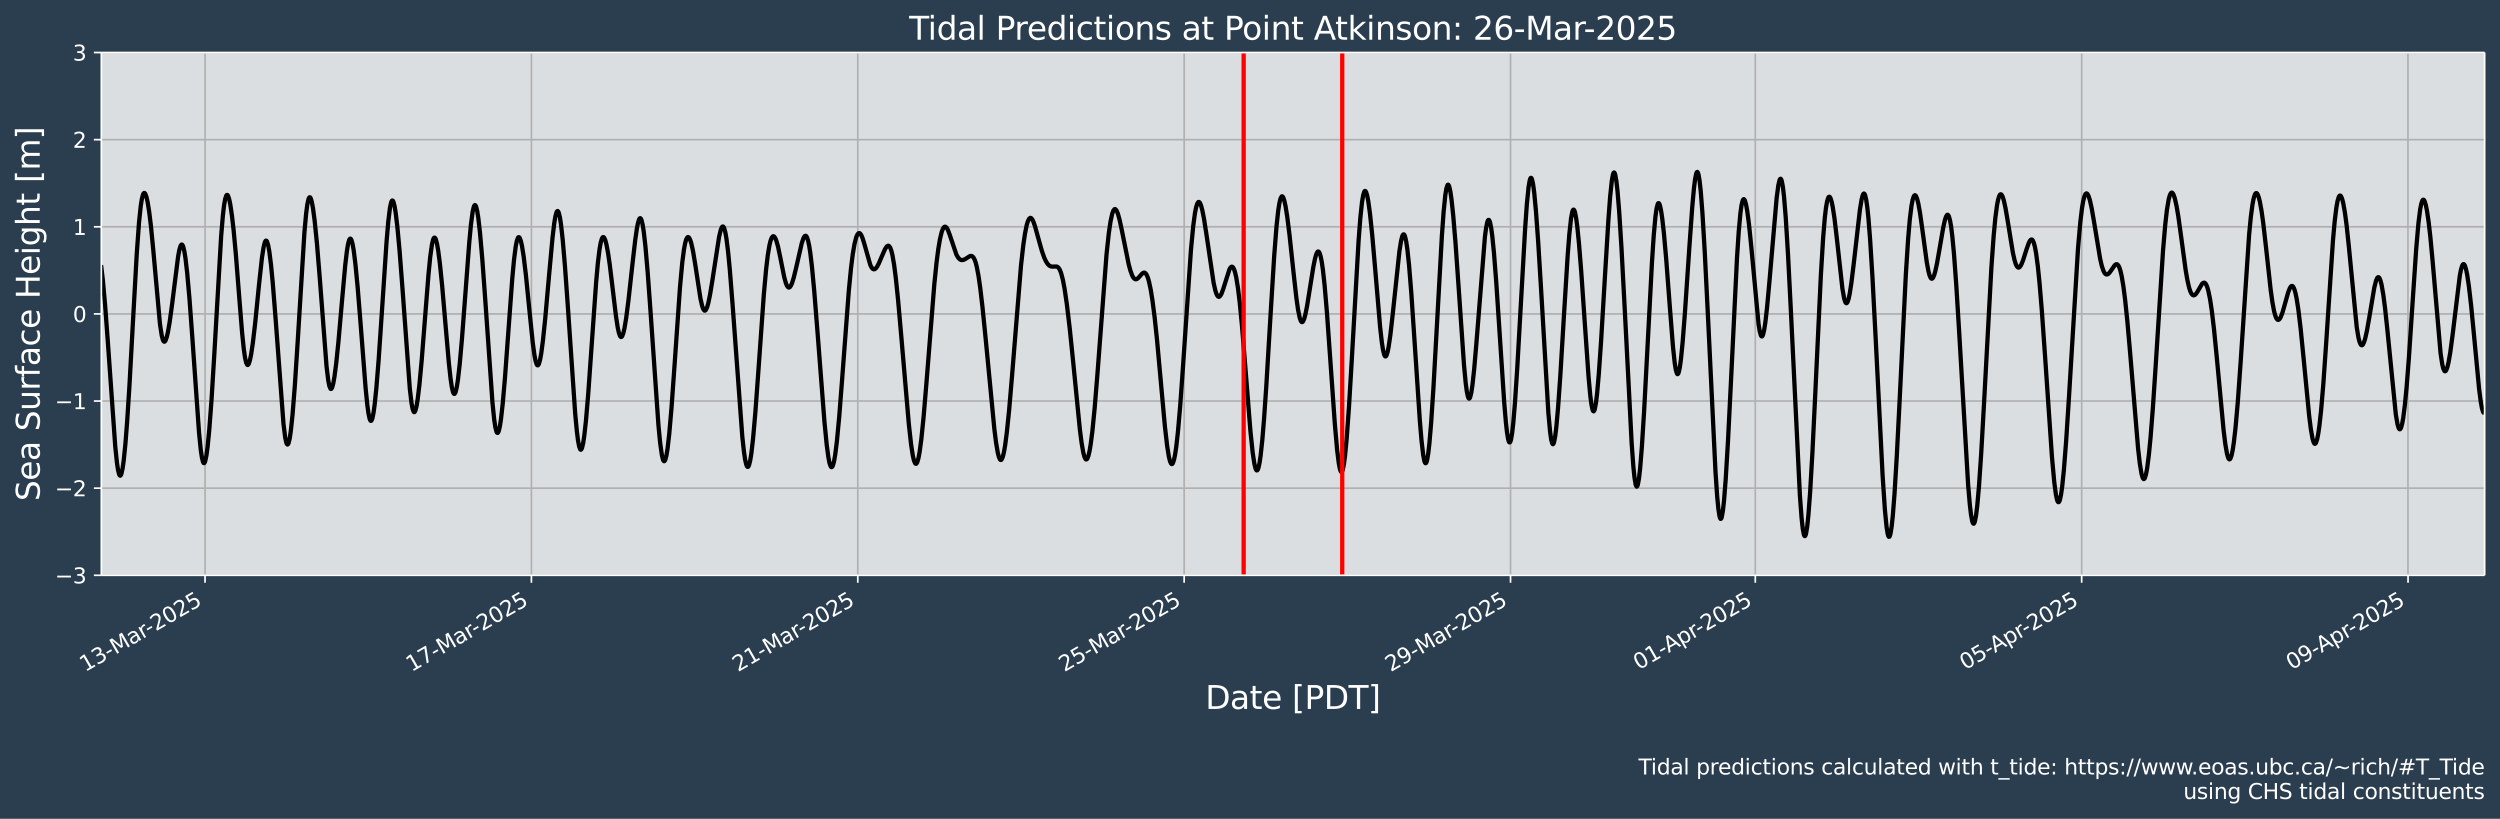 <?xml version="1.0" encoding="UTF-8"?>
<!DOCTYPE svg  PUBLIC '-//W3C//DTD SVG 1.1//EN'  'http://www.w3.org/Graphics/SVG/1.1/DTD/svg11.dtd'>
<svg width="1170.7pt" height="383.43pt" version="1.1" viewBox="0 0 1170.7 383.43" xmlns="http://www.w3.org/2000/svg" xmlns:xlink="http://www.w3.org/1999/xlink">
 <defs>
  <style type="text/css">*{stroke-linejoin: round; stroke-linecap: butt}</style>
 </defs>
 <g id="figure_1">
  <g id="patch_1">
   <path d="m0 383.43h1170.7v-383.43h-1170.7z" fill="#2b3e50"/>
  </g>
  <g id="axes_1">
   <g id="patch_2">
    <path d="m47.459 269.4h1116v-244.8h-1116z" fill="#dbdee1"/>
   </g>
   <g id="matplotlib.axis_1">
    <g id="xtick_1">
     <g id="line2d_1">
      <path d="m96.016 269.4v-244.8" clip-path="url(#p35d10269c4)" fill="none" stroke="#b0b0b0" stroke-linecap="square" stroke-width=".8"/>
     </g>
     <g id="line2d_2">
      <defs>
       <path id="mc0ab4ee732" d="m0 0v3.5" stroke="#fff" stroke-width=".8"/>
      </defs>
      <use x="96.016" y="269.398" fill="#ffffff" stroke="#ffffff" stroke-width=".8" xlink:href="#mc0ab4ee732"/>
     </g>
     <g id="text_1">
      <!-- 13-Mar-2025 -->
      <g transform="translate(39.879 314.79) rotate(-30) scale(.1 -.1)" fill="#fff">
       <defs>
        <path id="DejaVuSans-31" transform="scale(.016)" d="m794 531h1031v3560l-1122-225v575l1116 225h631v-4135h1031v-531h-2687v531z"/>
        <path id="DejaVuSans-33" transform="scale(.016)" d="m2597 2516q453-97 707-404 255-306 255-756 0-690-475-1069-475-378-1350-378-293 0-604 58t-642 174v609q262-153 574-231 313-78 654-78 593 0 904 234t311 681q0 413-289 645-289 233-804 233h-544v519h569q465 0 712 186t247 536q0 359-255 551-254 193-729 193-260 0-557-57-297-56-653-174v562q360 100 674 150t592 50q719 0 1137-327 419-326 419-882 0-388-222-655t-631-370z"/>
        <path id="DejaVuSans-2d" transform="scale(.016)" d="m313 2009h1684v-512h-1684v512z"/>
        <path id="DejaVuSans-4d" transform="scale(.016)" d="m628 4666h941l1190-3175 1197 3175h941v-4666h-616v4097l-1203-3200h-634l-1203 3200v-4097h-613v4666z"/>
        <path id="DejaVuSans-61" transform="scale(.016)" d="m2194 1759q-697 0-966-159t-269-544q0-306 202-486 202-179 548-179 479 0 768 339t289 901v128h-572zm1147 238v-1997h-575v531q-197-318-491-470t-719-152q-537 0-855 302-317 302-317 808 0 590 395 890 396 300 1180 300h807v57q0 397-261 614t-733 217q-300 0-585-72-284-72-546-216v532q315 122 612 182 297 61 578 61 760 0 1135-394 375-393 375-1193z"/>
        <path id="DejaVuSans-72" transform="scale(.016)" d="m2631 2963q-97 56-211 82-114 27-251 27-488 0-749-317t-261-911v-1844h-578v3500h578v-544q182 319 472 473 291 155 707 155 59 0 131-8 72-7 159-23l3-590z"/>
        <path id="DejaVuSans-32" transform="scale(.016)" d="m1228 531h2203v-531h-2962v531q359 372 979 998 621 627 780 809 303 340 423 576 121 236 121 464 0 372-261 606-261 235-680 235-297 0-627-103-329-103-704-313v638q381 153 712 231 332 78 607 78 725 0 1156-363 431-362 431-968 0-288-108-546-107-257-392-607-78-91-497-524-418-433-1181-1211z"/>
        <path id="DejaVuSans-30" transform="scale(.016)" d="m2034 4250q-487 0-733-480-245-479-245-1442 0-959 245-1439 246-480 733-480 491 0 736 480 246 480 246 1439 0 963-246 1442-245 480-736 480zm0 500q785 0 1199-621 414-620 414-1801 0-1178-414-1799-414-620-1199-620-784 0-1198 620-414 621-414 1799 0 1181 414 1801 414 621 1198 621z"/>
        <path id="DejaVuSans-35" transform="scale(.016)" d="m691 4666h2478v-532h-1900v-1143q137 47 274 70 138 23 276 23 781 0 1237-428 457-428 457-1159 0-753-469-1171-469-417-1322-417-294 0-599 50-304 50-629 150v635q281-153 581-228t634-75q541 0 856 284 316 284 316 772 0 487-316 771-315 285-856 285-253 0-505-56-251-56-513-175v2344z"/>
       </defs>
       <use xlink:href="#DejaVuSans-31"/>
       <use transform="translate(63.623)" xlink:href="#DejaVuSans-33"/>
       <use transform="translate(127.25)" xlink:href="#DejaVuSans-2d"/>
       <use transform="translate(163.33)" xlink:href="#DejaVuSans-4d"/>
       <use transform="translate(249.61)" xlink:href="#DejaVuSans-61"/>
       <use transform="translate(310.89)" xlink:href="#DejaVuSans-72"/>
       <use transform="translate(345.63)" xlink:href="#DejaVuSans-2d"/>
       <use transform="translate(381.71)" xlink:href="#DejaVuSans-32"/>
       <use transform="translate(445.33)" xlink:href="#DejaVuSans-30"/>
       <use transform="translate(508.96)" xlink:href="#DejaVuSans-32"/>
       <use transform="translate(572.58)" xlink:href="#DejaVuSans-35"/>
      </g>
     </g>
    </g>
    <g id="xtick_2">
     <g id="line2d_3">
      <path d="m248.85 269.4v-244.8" clip-path="url(#p35d10269c4)" fill="none" stroke="#b0b0b0" stroke-linecap="square" stroke-width=".8"/>
     </g>
     <g id="line2d_4">
      <use x="248.849" y="269.398" fill="#ffffff" stroke="#ffffff" stroke-width=".8" xlink:href="#mc0ab4ee732"/>
     </g>
     <g id="text_2">
      <!-- 17-Mar-2025 -->
      <g transform="translate(192.71 314.79) rotate(-30) scale(.1 -.1)" fill="#fff">
       <defs>
        <path id="DejaVuSans-37" transform="scale(.016)" d="m525 4666h3e3v-269l-1694-4397h-659l1594 4134h-2241v532z"/>
       </defs>
       <use xlink:href="#DejaVuSans-31"/>
       <use transform="translate(63.623)" xlink:href="#DejaVuSans-37"/>
       <use transform="translate(127.25)" xlink:href="#DejaVuSans-2d"/>
       <use transform="translate(163.33)" xlink:href="#DejaVuSans-4d"/>
       <use transform="translate(249.61)" xlink:href="#DejaVuSans-61"/>
       <use transform="translate(310.89)" xlink:href="#DejaVuSans-72"/>
       <use transform="translate(345.63)" xlink:href="#DejaVuSans-2d"/>
       <use transform="translate(381.71)" xlink:href="#DejaVuSans-32"/>
       <use transform="translate(445.33)" xlink:href="#DejaVuSans-30"/>
       <use transform="translate(508.96)" xlink:href="#DejaVuSans-32"/>
       <use transform="translate(572.58)" xlink:href="#DejaVuSans-35"/>
      </g>
     </g>
    </g>
    <g id="xtick_3">
     <g id="line2d_5">
      <path d="m401.68 269.4v-244.8" clip-path="url(#p35d10269c4)" fill="none" stroke="#b0b0b0" stroke-linecap="square" stroke-width=".8"/>
     </g>
     <g id="line2d_6">
      <use x="401.682" y="269.398" fill="#ffffff" stroke="#ffffff" stroke-width=".8" xlink:href="#mc0ab4ee732"/>
     </g>
     <g id="text_3">
      <!-- 21-Mar-2025 -->
      <g transform="translate(345.55 314.79) rotate(-30) scale(.1 -.1)" fill="#fff">
       <use xlink:href="#DejaVuSans-32"/>
       <use transform="translate(63.623)" xlink:href="#DejaVuSans-31"/>
       <use transform="translate(127.25)" xlink:href="#DejaVuSans-2d"/>
       <use transform="translate(163.33)" xlink:href="#DejaVuSans-4d"/>
       <use transform="translate(249.61)" xlink:href="#DejaVuSans-61"/>
       <use transform="translate(310.89)" xlink:href="#DejaVuSans-72"/>
       <use transform="translate(345.63)" xlink:href="#DejaVuSans-2d"/>
       <use transform="translate(381.71)" xlink:href="#DejaVuSans-32"/>
       <use transform="translate(445.33)" xlink:href="#DejaVuSans-30"/>
       <use transform="translate(508.96)" xlink:href="#DejaVuSans-32"/>
       <use transform="translate(572.58)" xlink:href="#DejaVuSans-35"/>
      </g>
     </g>
    </g>
    <g id="xtick_4">
     <g id="line2d_7">
      <path d="m554.52 269.4v-244.8" clip-path="url(#p35d10269c4)" fill="none" stroke="#b0b0b0" stroke-linecap="square" stroke-width=".8"/>
     </g>
     <g id="line2d_8">
      <use x="554.515" y="269.398" fill="#ffffff" stroke="#ffffff" stroke-width=".8" xlink:href="#mc0ab4ee732"/>
     </g>
     <g id="text_4">
      <!-- 25-Mar-2025 -->
      <g transform="translate(498.38 314.79) rotate(-30) scale(.1 -.1)" fill="#fff">
       <use xlink:href="#DejaVuSans-32"/>
       <use transform="translate(63.623)" xlink:href="#DejaVuSans-35"/>
       <use transform="translate(127.25)" xlink:href="#DejaVuSans-2d"/>
       <use transform="translate(163.33)" xlink:href="#DejaVuSans-4d"/>
       <use transform="translate(249.61)" xlink:href="#DejaVuSans-61"/>
       <use transform="translate(310.89)" xlink:href="#DejaVuSans-72"/>
       <use transform="translate(345.63)" xlink:href="#DejaVuSans-2d"/>
       <use transform="translate(381.71)" xlink:href="#DejaVuSans-32"/>
       <use transform="translate(445.33)" xlink:href="#DejaVuSans-30"/>
       <use transform="translate(508.96)" xlink:href="#DejaVuSans-32"/>
       <use transform="translate(572.58)" xlink:href="#DejaVuSans-35"/>
      </g>
     </g>
    </g>
    <g id="xtick_5">
     <g id="line2d_9">
      <path d="m707.35 269.4v-244.8" clip-path="url(#p35d10269c4)" fill="none" stroke="#b0b0b0" stroke-linecap="square" stroke-width=".8"/>
     </g>
     <g id="line2d_10">
      <use x="707.348" y="269.398" fill="#ffffff" stroke="#ffffff" stroke-width=".8" xlink:href="#mc0ab4ee732"/>
     </g>
     <g id="text_5">
      <!-- 29-Mar-2025 -->
      <g transform="translate(651.21 314.79) rotate(-30) scale(.1 -.1)" fill="#fff">
       <defs>
        <path id="DejaVuSans-39" transform="scale(.016)" d="m703 97v575q238-113 481-172 244-59 479-59 625 0 954 420 330 420 377 1277-181-269-460-413-278-144-615-144-700 0-1108 423-408 424-408 1159 0 718 425 1152 425 435 1131 435 810 0 1236-621 427-620 427-1801 0-1103-524-1761-523-658-1407-658-238 0-482 47-243 47-506 141zm1256 1978q425 0 673 290 249 291 249 798 0 503-249 795-248 292-673 292t-673-292-248-795q0-507 248-798 248-290 673-290z"/>
       </defs>
       <use xlink:href="#DejaVuSans-32"/>
       <use transform="translate(63.623)" xlink:href="#DejaVuSans-39"/>
       <use transform="translate(127.25)" xlink:href="#DejaVuSans-2d"/>
       <use transform="translate(163.33)" xlink:href="#DejaVuSans-4d"/>
       <use transform="translate(249.61)" xlink:href="#DejaVuSans-61"/>
       <use transform="translate(310.89)" xlink:href="#DejaVuSans-72"/>
       <use transform="translate(345.63)" xlink:href="#DejaVuSans-2d"/>
       <use transform="translate(381.71)" xlink:href="#DejaVuSans-32"/>
       <use transform="translate(445.33)" xlink:href="#DejaVuSans-30"/>
       <use transform="translate(508.96)" xlink:href="#DejaVuSans-32"/>
       <use transform="translate(572.58)" xlink:href="#DejaVuSans-35"/>
      </g>
     </g>
    </g>
    <g id="xtick_6">
     <g id="line2d_11">
      <path d="m821.97 269.4v-244.8" clip-path="url(#p35d10269c4)" fill="none" stroke="#b0b0b0" stroke-linecap="square" stroke-width=".8"/>
     </g>
     <g id="line2d_12">
      <use x="821.973" y="269.398" fill="#ffffff" stroke="#ffffff" stroke-width=".8" xlink:href="#mc0ab4ee732"/>
     </g>
     <g id="text_6">
      <!-- 01-Apr-2025 -->
      <g transform="translate(767.39 313.89) rotate(-30) scale(.1 -.1)" fill="#fff">
       <defs>
        <path id="DejaVuSans-41" transform="scale(.016)" d="m2188 4044-857-2322h1716l-859 2322zm-357 622h716l1778-4666h-656l-425 1197h-2103l-425-1197h-666l1781 4666z"/>
        <path id="DejaVuSans-70" transform="scale(.016)" d="m1159 525v-1856h-578v4831h578v-531q182 312 458 463 277 152 661 152 638 0 1036-506 399-506 399-1331t-399-1332q-398-506-1036-506-384 0-661 152-276 152-458 464zm1957 1222q0 634-261 995t-717 361q-457 0-718-361t-261-995 261-995 718-361q456 0 717 361t261 995z"/>
       </defs>
       <use xlink:href="#DejaVuSans-30"/>
       <use transform="translate(63.623)" xlink:href="#DejaVuSans-31"/>
       <use transform="translate(127.25)" xlink:href="#DejaVuSans-2d"/>
       <use transform="translate(161.08)" xlink:href="#DejaVuSans-41"/>
       <use transform="translate(229.49)" xlink:href="#DejaVuSans-70"/>
       <use transform="translate(292.96)" xlink:href="#DejaVuSans-72"/>
       <use transform="translate(327.7)" xlink:href="#DejaVuSans-2d"/>
       <use transform="translate(363.79)" xlink:href="#DejaVuSans-32"/>
       <use transform="translate(427.41)" xlink:href="#DejaVuSans-30"/>
       <use transform="translate(491.03)" xlink:href="#DejaVuSans-32"/>
       <use transform="translate(554.66)" xlink:href="#DejaVuSans-35"/>
      </g>
     </g>
    </g>
    <g id="xtick_7">
     <g id="line2d_13">
      <path d="m974.81 269.4v-244.8" clip-path="url(#p35d10269c4)" fill="none" stroke="#b0b0b0" stroke-linecap="square" stroke-width=".8"/>
     </g>
     <g id="line2d_14">
      <use x="974.806" y="269.398" fill="#ffffff" stroke="#ffffff" stroke-width=".8" xlink:href="#mc0ab4ee732"/>
     </g>
     <g id="text_7">
      <!-- 05-Apr-2025 -->
      <g transform="translate(920.22 313.89) rotate(-30) scale(.1 -.1)" fill="#fff">
       <use xlink:href="#DejaVuSans-30"/>
       <use transform="translate(63.623)" xlink:href="#DejaVuSans-35"/>
       <use transform="translate(127.25)" xlink:href="#DejaVuSans-2d"/>
       <use transform="translate(161.08)" xlink:href="#DejaVuSans-41"/>
       <use transform="translate(229.49)" xlink:href="#DejaVuSans-70"/>
       <use transform="translate(292.96)" xlink:href="#DejaVuSans-72"/>
       <use transform="translate(327.7)" xlink:href="#DejaVuSans-2d"/>
       <use transform="translate(363.79)" xlink:href="#DejaVuSans-32"/>
       <use transform="translate(427.41)" xlink:href="#DejaVuSans-30"/>
       <use transform="translate(491.03)" xlink:href="#DejaVuSans-32"/>
       <use transform="translate(554.66)" xlink:href="#DejaVuSans-35"/>
      </g>
     </g>
    </g>
    <g id="xtick_8">
     <g id="line2d_15">
      <path d="m1127.6 269.4v-244.8" clip-path="url(#p35d10269c4)" fill="none" stroke="#b0b0b0" stroke-linecap="square" stroke-width=".8"/>
     </g>
     <g id="line2d_16">
      <use x="1127.639" y="269.398" fill="#ffffff" stroke="#ffffff" stroke-width=".8" xlink:href="#mc0ab4ee732"/>
     </g>
     <g id="text_8">
      <!-- 09-Apr-2025 -->
      <g transform="translate(1073.1 313.89) rotate(-30) scale(.1 -.1)" fill="#fff">
       <use xlink:href="#DejaVuSans-30"/>
       <use transform="translate(63.623)" xlink:href="#DejaVuSans-39"/>
       <use transform="translate(127.25)" xlink:href="#DejaVuSans-2d"/>
       <use transform="translate(161.08)" xlink:href="#DejaVuSans-41"/>
       <use transform="translate(229.49)" xlink:href="#DejaVuSans-70"/>
       <use transform="translate(292.96)" xlink:href="#DejaVuSans-72"/>
       <use transform="translate(327.7)" xlink:href="#DejaVuSans-2d"/>
       <use transform="translate(363.79)" xlink:href="#DejaVuSans-32"/>
       <use transform="translate(427.41)" xlink:href="#DejaVuSans-30"/>
       <use transform="translate(491.03)" xlink:href="#DejaVuSans-32"/>
       <use transform="translate(554.66)" xlink:href="#DejaVuSans-35"/>
      </g>
     </g>
    </g>
    <g id="text_9">
     <!-- Date [PDT] -->
     <g transform="translate(564.42 331.99) scale(.15 -.15)" fill="#fff">
      <defs>
       <path id="BitstreamVeraSans-Roman-44" transform="scale(.016)" d="m1259 4147v-3628h763q966 0 1414 437 448 438 448 1382 0 937-448 1373t-1414 436h-763zm-631 519h1297q1356 0 1990-564 635-564 635-1764 0-1207-638-1773-637-565-1987-565h-1297v4666z"/>
       <path id="BitstreamVeraSans-Roman-61" transform="scale(.016)" d="m2194 1759q-697 0-966-159t-269-544q0-306 202-486 202-179 548-179 479 0 768 339t289 901v128h-572zm1147 238v-1997h-575v531q-197-318-491-470t-719-152q-537 0-855 302-317 302-317 808 0 590 395 890 396 300 1180 300h807v57q0 397-261 614t-733 217q-300 0-585-72-284-72-546-216v532q315 122 612 182 297 61 578 61 760 0 1135-394 375-393 375-1193z"/>
       <path id="BitstreamVeraSans-Roman-74" transform="scale(.016)" d="m1172 4494v-994h1184v-447h-1184v-1900q0-428 117-550t477-122h590v-481h-590q-666 0-919 248-253 249-253 905v1900h-422v447h422v994h578z"/>
       <path id="BitstreamVeraSans-Roman-65" transform="scale(.016)" d="m3597 1894v-281h-2644q38-594 358-905t892-311q331 0 642 81t618 244v-544q-310-131-635-200t-659-69q-838 0-1327 487-489 488-489 1320 0 859 464 1363 464 505 1252 505 706 0 1117-455 411-454 411-1235zm-575 169q-6 471-264 752-258 282-683 282-481 0-770-272t-333-766l2050 4z"/>
       <path id="BitstreamVeraSans-Roman-5b" transform="scale(.016)" d="m550 4863h1325v-447h-750v-4813h750v-447h-1325v5707z"/>
       <path id="BitstreamVeraSans-Roman-50" transform="scale(.016)" d="m1259 4147v-1753h794q441 0 681 228 241 228 241 650 0 419-241 647-240 228-681 228h-794zm-631 519h1425q785 0 1186-355 402-355 402-1039 0-691-402-1044-401-353-1186-353h-794v-1875h-631v4666z"/>
       <path id="BitstreamVeraSans-Roman-54" transform="scale(.016)" d="m-19 4666h3947v-532h-1656v-4134h-634v4134h-1657v532z"/>
       <path id="BitstreamVeraSans-Roman-5d" transform="scale(.016)" d="m1947 4863v-5707h-1325v447h747v4813h-747v447h1325z"/>
      </defs>
      <use xlink:href="#BitstreamVeraSans-Roman-44"/>
      <use transform="translate(77.002)" xlink:href="#BitstreamVeraSans-Roman-61"/>
      <use transform="translate(138.28)" xlink:href="#BitstreamVeraSans-Roman-74"/>
      <use transform="translate(177.49)" xlink:href="#BitstreamVeraSans-Roman-65"/>
      <use transform="translate(239.01)" xlink:href="#BitstreamVeraSans-Roman-20"/>
      <use transform="translate(270.8)" xlink:href="#BitstreamVeraSans-Roman-5b"/>
      <use transform="translate(309.81)" xlink:href="#BitstreamVeraSans-Roman-50"/>
      <use transform="translate(370.12)" xlink:href="#BitstreamVeraSans-Roman-44"/>
      <use transform="translate(447.12)" xlink:href="#BitstreamVeraSans-Roman-54"/>
      <use transform="translate(508.2)" xlink:href="#BitstreamVeraSans-Roman-5d"/>
     </g>
    </g>
   </g>
   <g id="matplotlib.axis_2">
    <g id="ytick_1">
     <g id="line2d_17">
      <path d="m47.459 269.4h1116" clip-path="url(#p35d10269c4)" fill="none" stroke="#b0b0b0" stroke-linecap="square" stroke-width=".8"/>
     </g>
     <g id="line2d_18">
      <defs>
       <path id="m5b01b5e530" d="m0 0h-3.5" stroke="#fff" stroke-width=".8"/>
      </defs>
      <use x="47.459" y="269.398" fill="#ffffff" stroke="#ffffff" stroke-width=".8" xlink:href="#m5b01b5e530"/>
     </g>
     <g id="text_10">
      <!-- −3 -->
      <g transform="translate(25.717 273.2) scale(.1 -.1)" fill="#fff">
       <defs>
        <path id="DejaVuSans-2212" transform="scale(.016)" d="m678 2272h4006v-531h-4006v531z"/>
       </defs>
       <use xlink:href="#DejaVuSans-2212"/>
       <use transform="translate(83.789)" xlink:href="#DejaVuSans-33"/>
      </g>
     </g>
    </g>
    <g id="ytick_2">
     <g id="line2d_19">
      <path d="m47.459 228.6h1116" clip-path="url(#p35d10269c4)" fill="none" stroke="#b0b0b0" stroke-linecap="square" stroke-width=".8"/>
     </g>
     <g id="line2d_20">
      <use x="47.459" y="228.598" fill="#ffffff" stroke="#ffffff" stroke-width=".8" xlink:href="#m5b01b5e530"/>
     </g>
     <g id="text_11">
      <!-- −2 -->
      <g transform="translate(25.717 232.4) scale(.1 -.1)" fill="#fff">
       <use xlink:href="#DejaVuSans-2212"/>
       <use transform="translate(83.789)" xlink:href="#DejaVuSans-32"/>
      </g>
     </g>
    </g>
    <g id="ytick_3">
     <g id="line2d_21">
      <path d="m47.459 187.8h1116" clip-path="url(#p35d10269c4)" fill="none" stroke="#b0b0b0" stroke-linecap="square" stroke-width=".8"/>
     </g>
     <g id="line2d_22">
      <use x="47.459" y="187.798" fill="#ffffff" stroke="#ffffff" stroke-width=".8" xlink:href="#m5b01b5e530"/>
     </g>
     <g id="text_12">
      <!-- −1 -->
      <g transform="translate(25.717 191.6) scale(.1 -.1)" fill="#fff">
       <use xlink:href="#DejaVuSans-2212"/>
       <use transform="translate(83.789)" xlink:href="#DejaVuSans-31"/>
      </g>
     </g>
    </g>
    <g id="ytick_4">
     <g id="line2d_23">
      <path d="m47.459 147h1116" clip-path="url(#p35d10269c4)" fill="none" stroke="#b0b0b0" stroke-linecap="square" stroke-width=".8"/>
     </g>
     <g id="line2d_24">
      <use x="47.459" y="146.998" fill="#ffffff" stroke="#ffffff" stroke-width=".8" xlink:href="#m5b01b5e530"/>
     </g>
     <g id="text_13">
      <!-- 0 -->
      <g transform="translate(34.097 150.8) scale(.1 -.1)" fill="#fff">
       <use xlink:href="#DejaVuSans-30"/>
      </g>
     </g>
    </g>
    <g id="ytick_5">
     <g id="line2d_25">
      <path d="m47.459 106.2h1116" clip-path="url(#p35d10269c4)" fill="none" stroke="#b0b0b0" stroke-linecap="square" stroke-width=".8"/>
     </g>
     <g id="line2d_26">
      <use x="47.459" y="106.198" fill="#ffffff" stroke="#ffffff" stroke-width=".8" xlink:href="#m5b01b5e530"/>
     </g>
     <g id="text_14">
      <!-- 1 -->
      <g transform="translate(34.097 110) scale(.1 -.1)" fill="#fff">
       <use xlink:href="#DejaVuSans-31"/>
      </g>
     </g>
    </g>
    <g id="ytick_6">
     <g id="line2d_27">
      <path d="m47.459 65.398h1116" clip-path="url(#p35d10269c4)" fill="none" stroke="#b0b0b0" stroke-linecap="square" stroke-width=".8"/>
     </g>
     <g id="line2d_28">
      <use x="47.459" y="65.398" fill="#ffffff" stroke="#ffffff" stroke-width=".8" xlink:href="#m5b01b5e530"/>
     </g>
     <g id="text_15">
      <!-- 2 -->
      <g transform="translate(34.097 69.197) scale(.1 -.1)" fill="#fff">
       <use xlink:href="#DejaVuSans-32"/>
      </g>
     </g>
    </g>
    <g id="ytick_7">
     <g id="line2d_29">
      <path d="m47.459 24.598h1116" clip-path="url(#p35d10269c4)" fill="none" stroke="#b0b0b0" stroke-linecap="square" stroke-width=".8"/>
     </g>
     <g id="line2d_30">
      <use x="47.459" y="24.598" fill="#ffffff" stroke="#ffffff" stroke-width=".8" xlink:href="#m5b01b5e530"/>
     </g>
     <g id="text_16">
      <!-- 3 -->
      <g transform="translate(34.097 28.397) scale(.1 -.1)" fill="#fff">
       <use xlink:href="#DejaVuSans-33"/>
      </g>
     </g>
    </g>
    <g id="text_17">
     <!-- Sea Surface Height [m] -->
     <g transform="translate(18.598 234.64) rotate(-90) scale(.15 -.15)" fill="#fff">
      <defs>
       <path id="BitstreamVeraSans-Roman-53" transform="scale(.016)" d="m3425 4513v-616q-359 172-678 256-319 85-616 85-515 0-795-200t-280-569q0-310 186-468 186-157 705-254l381-78q706-135 1042-474t336-907q0-679-455-1029-454-350-1332-350-331 0-705 75-373 75-773 222v650q384-215 753-325 369-109 725-109 540 0 834 212 294 213 294 607 0 343-211 537t-692 291l-385 75q-706 140-1022 440-315 300-315 835 0 619 436 975t1201 356q329 0 669-60 341-59 697-177z"/>
       <path id="BitstreamVeraSans-Roman-75" transform="scale(.016)" d="m544 1381v2119h575v-2097q0-497 193-746 194-248 582-248 465 0 735 297 271 297 271 810v1984h575v-3500h-575v538q-209-319-486-474-276-155-642-155-603 0-916 375-312 375-312 1097z"/>
       <path id="BitstreamVeraSans-Roman-72" transform="scale(.016)" d="m2631 2963q-97 56-211 82-114 27-251 27-488 0-749-317t-261-911v-1844h-578v3500h578v-544q182 319 472 473 291 155 707 155 59 0 131-8 72-7 159-23l3-590z"/>
       <path id="BitstreamVeraSans-Roman-66" transform="scale(.016)" d="m2375 4863v-479h-550q-309 0-430-125-120-125-120-450v-309h947v-447h-947v-3053h-578v3053h-550v447h550v244q0 584 272 851 272 268 862 268h544z"/>
       <path id="BitstreamVeraSans-Roman-63" transform="scale(.016)" d="m3122 3366v-538q-244 135-489 202t-495 67q-560 0-870-355-309-354-309-995t309-996q310-354 870-354 250 0 495 67t489 202v-532q-241-112-499-168-257-57-548-57-791 0-1257 497-465 497-465 1341 0 856 470 1346 471 491 1290 491 265 0 518-55 253-54 491-163z"/>
       <path id="BitstreamVeraSans-Roman-48" transform="scale(.016)" d="m628 4666h631v-1913h2294v1913h631v-4666h-631v2222h-2294v-2222h-631v4666z"/>
       <path id="BitstreamVeraSans-Roman-69" transform="scale(.016)" d="m603 3500h575v-3500h-575v3500zm0 1363h575v-729h-575v729z"/>
       <path id="BitstreamVeraSans-Roman-67" transform="scale(.016)" d="m2906 1791q0 625-258 968-257 344-723 344-462 0-720-344-258-343-258-968 0-622 258-966t720-344q466 0 723 344 258 344 258 966zm575-1357q0-893-397-1329-396-436-1215-436-303 0-572 45t-522 139v559q253-137 500-202 247-66 503-66 566 0 847 295t281 892v285q-178-310-456-463t-666-153q-643 0-1037 490-394 491-394 1301 0 812 394 1302 394 491 1037 491 388 0 666-153t456-462v531h575v-3066z"/>
       <path id="BitstreamVeraSans-Roman-68" transform="scale(.016)" d="m3513 2113v-2113h-575v2094q0 497-194 743-194 247-581 247-466 0-735-297-269-296-269-809v-1978h-578v4863h578v-1907q207 316 486 472 280 156 646 156 603 0 912-373 310-373 310-1098z"/>
       <path id="BitstreamVeraSans-Roman-6d" transform="scale(.016)" d="m3328 2828q216 388 516 572t706 184q547 0 844-383 297-382 297-1088v-2113h-578v2094q0 503-179 746-178 244-543 244-447 0-707-297-259-296-259-809v-1978h-578v2094q0 506-178 748t-550 242q-441 0-701-298-259-298-259-808v-1978h-578v3500h578v-544q197 322 472 475t653 153q382 0 649-194 267-193 395-562z"/>
      </defs>
      <use xlink:href="#BitstreamVeraSans-Roman-53"/>
      <use transform="translate(63.477)" xlink:href="#BitstreamVeraSans-Roman-65"/>
      <use transform="translate(125)" xlink:href="#BitstreamVeraSans-Roman-61"/>
      <use transform="translate(186.28)" xlink:href="#BitstreamVeraSans-Roman-20"/>
      <use transform="translate(218.07)" xlink:href="#BitstreamVeraSans-Roman-53"/>
      <use transform="translate(281.54)" xlink:href="#BitstreamVeraSans-Roman-75"/>
      <use transform="translate(344.92)" xlink:href="#BitstreamVeraSans-Roman-72"/>
      <use transform="translate(386.04)" xlink:href="#BitstreamVeraSans-Roman-66"/>
      <use transform="translate(421.24)" xlink:href="#BitstreamVeraSans-Roman-61"/>
      <use transform="translate(482.52)" xlink:href="#BitstreamVeraSans-Roman-63"/>
      <use transform="translate(537.5)" xlink:href="#BitstreamVeraSans-Roman-65"/>
      <use transform="translate(599.02)" xlink:href="#BitstreamVeraSans-Roman-20"/>
      <use transform="translate(630.81)" xlink:href="#BitstreamVeraSans-Roman-48"/>
      <use transform="translate(706.01)" xlink:href="#BitstreamVeraSans-Roman-65"/>
      <use transform="translate(767.53)" xlink:href="#BitstreamVeraSans-Roman-69"/>
      <use transform="translate(795.31)" xlink:href="#BitstreamVeraSans-Roman-67"/>
      <use transform="translate(858.79)" xlink:href="#BitstreamVeraSans-Roman-68"/>
      <use transform="translate(922.17)" xlink:href="#BitstreamVeraSans-Roman-74"/>
      <use transform="translate(961.38)" xlink:href="#BitstreamVeraSans-Roman-20"/>
      <use transform="translate(993.16)" xlink:href="#BitstreamVeraSans-Roman-5b"/>
      <use transform="translate(1032.2)" xlink:href="#BitstreamVeraSans-Roman-6d"/>
      <use transform="translate(1129.6)" xlink:href="#BitstreamVeraSans-Roman-5d"/>
     </g>
    </g>
   </g>
   <g id="line2d_31">
    <path d="m47.327 124.14 0.796 6.642 1.061 11.671 1.327 17.782 3.449 48.756 0.796 7.662 0.531 3.504 0.531 2.051 0.265 0.458 0.265 0.077 0.265-0.301 0.265-0.672 0.531-2.415 0.531-3.751 0.796-7.86 0.796-10.197 1.061-16.525 1.592-28.96 1.857-33.256 1.061-14.625 0.796-7.642 0.531-3.375 0.531-2.03 0.265-0.537 0.265-0.236 0.265 0.049 0.265 0.317 0.531 1.377 0.531 2.274 0.796 4.903 0.796 6.514 1.061 10.847 3.184 35.184 0.796 5.185 0.531 2.043 0.265 0.593 0.265 0.315 0.265 0.048 0.265-0.205 0.265-0.443 0.531-1.533 0.531-2.285 0.796-4.575 1.061-7.708 2.919-23.13 0.531-2.849 0.531-1.917 0.265-0.559 0.265-0.273 0.265 0.023 0.265 0.324 0.265 0.627 0.531 2.15 0.531 3.286 0.796 6.821 1.061 11.913 1.327 17.97 3.184 45.171 0.796 7.857 0.531 3.594 0.531 2.087 0.265 0.453 0.265 0.056 0.265-0.336 0.265-0.72 0.531-2.541 0.531-3.895 0.796-8.072 1.061-14.121 1.327-21.729 3.184-54.96 0.796-9.508 0.531-4.597 0.531-3.12 0.531-1.665 0.265-0.313 0.265 0.012 0.265 0.32 0.531 1.485 0.531 2.485 0.796 5.315 0.796 6.938 1.061 11.416 1.592 20.282 1.327 16.381 0.796 7.658 0.531 3.701 0.531 2.426 0.531 1.125 0.265 0.089 0.265-0.21 0.265-0.492 0.531-1.756 0.531-2.654 0.796-5.343 1.061-9.038 1.857-18.589 1.327-12.126 0.796-5.117 0.531-2.074 0.265-0.581 0.265-0.264 0.265 0.058 0.265 0.381 0.531 1.708 0.531 2.899 0.796 6.306 0.796 8.208 1.327 16.635 3.715 49.583 0.796 6.353 0.531 2.459 0.265 0.649 0.265 0.253 0.265-0.141 0.265-0.53 0.531-2.177 0.531-3.57 0.796-7.55 1.061-13.35 1.327-20.466 3.184-51.654 0.796-8.75 0.531-4.058 0.531-2.53 0.265-0.692 0.265-0.321 0.265 0.038 0.265 0.379 0.531 1.704 0.531 2.821 0.796 5.958 1.061 10.476 1.327 16.209 3.184 41.57 0.796 6.537 0.531 2.69 0.531 1.275 0.265 0.114 0.265-0.221 0.265-0.54 0.531-1.962 0.531-2.997 0.796-6.069 1.061-10.285 1.592-18.195 1.592-17.672 0.796-6.721 0.531-3.175 0.531-1.947 0.265-0.487 0.265-0.157 0.265 0.17 0.265 0.491 0.531 1.902 0.531 3.027 0.796 6.335 1.061 11.017 1.327 16.456 2.388 30.642 0.796 7.876 0.531 3.868 0.531 2.524 0.265 0.717 0.265 0.341 0.265-0.036 0.265-0.42 0.265-0.775 0.531-2.587 0.531-3.846 0.796-7.746 1.061-13.133 1.592-23.52 2.123-31.917 0.796-9.31 0.796-6.484 0.531-2.481 0.265-0.663 0.265-0.281 0.265 0.094 0.265 0.455 0.531 1.927 0.531 3.141 0.796 6.593 1.061 11.447 1.327 17.275 3.449 47.114 0.796 6.793 0.531 2.82 0.531 1.347 0.265 0.121 0.265-0.237 0.265-0.582 0.531-2.128 0.531-3.276 0.796-6.683 1.061-11.379 1.592-20.182 1.592-20.027 0.796-8.074 0.796-5.772 0.531-2.324 0.265-0.679 0.265-0.356 0.265-0.037 0.265 0.273 0.265 0.572 0.531 1.982 0.531 2.99 0.796 6.065 1.061 10.341 1.592 18.373 1.592 18.194 0.796 7.249 0.531 3.61 0.531 2.408 0.265 0.708 0.265 0.37 0.265 0.026 0.265-0.316 0.265-0.651 0.531-2.262 0.531-3.429 0.796-6.971 1.061-11.825 1.592-20.91 1.857-24.575 0.796-8.45 0.796-5.963 0.531-2.272 0.265-0.583 0.265-0.209 0.265 0.163 0.265 0.527 0.531 2.093 0.531 3.36 0.796 7.032 1.061 12.177 1.327 18.159 3.449 49.215 0.796 7.729 0.531 3.549 0.531 2.106 0.265 0.493 0.265 0.12 0.265-0.247 0.265-0.604 0.531-2.218 0.531-3.442 0.796-7.088 1.061-12.173 1.592-21.702 1.857-25.118 0.796-8.537 0.796-6.211 0.531-2.654 0.531-1.427 0.265-0.263 0.265 0.026 0.265 0.303 0.531 1.383 0.531 2.317 0.796 4.961 1.061 8.789 1.592 15.963 1.592 15.539 0.796 5.879 0.531 2.756 0.531 1.646 0.265 0.382 0.265 0.081 0.265-0.218 0.265-0.513 0.531-1.871 0.531-2.903 0.796-5.974 1.061-10.176 1.857-20.9 1.592-17.286 0.796-6.678 0.531-3.193 0.531-1.96 0.265-0.476 0.265-0.127 0.265 0.224 0.265 0.574 0.531 2.166 0.531 3.43 0.796 7.179 1.061 12.465 1.327 18.549 3.449 50.314 0.796 8.418 0.531 4.157 0.531 2.809 0.531 1.37 0.265 0.136 0.265-0.227 0.265-0.583 0.531-2.185 0.531-3.441 0.796-7.183 1.061-12.506 1.592-22.529 2.123-29.919 0.796-8.809 0.796-6.564 0.531-2.985 0.531-1.86 0.265-0.521 0.265-0.26 0.265-0.01 0.265 0.228 0.531 1.12 0.531 1.921 0.796 4.175 0.796 5.451 1.327 10.944 1.592 13.238 0.796 5.16 0.531 2.469 0.531 1.548 0.265 0.405 0.265 0.153 0.265-0.098 0.265-0.345 0.531-1.403 0.531-2.275 0.796-4.784 1.061-8.242 1.857-16.839 1.327-11.51 0.796-5.484 0.531-2.642 0.531-1.608 0.265-0.369 0.265-0.06 0.265 0.256 0.265 0.576 0.531 2.104 0.531 3.316 0.796 6.982 1.061 12.228 1.327 18.275 3.715 53.338 0.796 8.197 0.796 5.654 0.531 2.138 0.265 0.551 0.265 0.202 0.265-0.146 0.265-0.489 0.531-1.974 0.531-3.22 0.796-6.888 1.061-12.249 1.327-18.525 2.653-37.991 1.061-11.501 0.796-6.167 0.531-2.857 0.531-1.877 0.531-0.954 0.265-0.155 0.265 0.047 0.265 0.239 0.531 1.017 0.531 1.676 0.796 3.596 1.061 6.372 2.388 15.665 0.796 3.576 0.531 1.505 0.531 0.719 0.265 0.058 0.265-0.14 0.265-0.334 0.531-1.217 0.531-1.878 0.796-3.834 1.061-6.441 3.184-20.682 0.796-3.329 0.531-1.251 0.265-0.276 0.265-0.022 0.265 0.245 0.265 0.52 0.531 1.88 0.531 2.987 0.796 6.392 0.796 8.308 1.327 16.763 4.511 61.308 0.796 7.275 0.531 3.511 0.531 2.306 0.265 0.678 0.265 0.355 0.265 0.031 0.265-0.292 0.265-0.61 0.531-2.143 0.531-3.303 0.796-6.884 1.061-12.079 1.327-18.138 2.653-37.244 1.061-11.72 0.796-6.692 0.796-4.759 0.531-2.129 0.531-1.348 0.531-0.622 0.265-0.056 0.265 0.106 0.531 0.671 0.531 1.242 0.796 2.802 1.061 5.04 1.857 9.3 0.796 2.87 0.531 1.253 0.531 0.663 0.265 0.107 0.265-0.041 0.265-0.183 0.531-0.768 0.531-1.248 0.796-2.598 1.061-4.384 2.653-11.569 0.796-2.349 0.531-0.897 0.265-0.197 0.265-0.007 0.265 0.196 0.265 0.412 0.531 1.505 0.531 2.444 0.531 3.372 0.796 6.655 1.061 11.264 1.592 19.977 3.184 41.242 1.061 10.802 0.796 5.911 0.531 2.659 0.531 1.536 0.265 0.331 0.265 0.037 0.265-0.256 0.265-0.547 0.531-1.943 0.531-3.019 0.796-6.341 1.061-11.224 1.327-17.005 3.184-42.178 1.061-10.851 0.796-6.333 0.796-4.714 0.796-3.15 0.531-1.281 0.531-0.664 0.265-0.11 0.265 0.032 0.265 0.17 0.531 0.745 0.531 1.201 0.796 2.504 2.919 10.29 0.531 1.081 0.531 0.679 0.531 0.278 0.531-0.099 0.531-0.436 0.531-0.722 0.796-1.496 1.327-3.119 1.592-3.628 0.796-1.196 0.531-0.355 0.265-0.005 0.265 0.129 0.531 0.708 0.531 1.381 0.531 2.115 0.796 4.592 0.796 6.198 1.061 10.283 1.592 18.052 3.449 40.116 1.061 9.533 0.796 5.17 0.531 2.296 0.531 1.288 0.265 0.253 0.265-0.012 0.265-0.276 0.265-0.538 0.531-1.844 0.531-2.82 0.796-5.884 1.061-10.396 1.327-15.81 3.715-46.589 1.061-10.272 0.796-6.125 0.796-4.7 0.796-3.284 0.531-1.411 0.531-0.824 0.265-0.196 0.265-0.057 0.265 0.077 0.531 0.528 0.531 0.971 0.796 2.092 3.184 9.427 0.796 1.373 0.796 0.83 0.531 0.278 0.531 0.087 0.796-0.164 0.796-0.42 2.123-1.323 0.531-0.073 0.531 0.181 0.531 0.527 0.531 0.963 0.531 1.48 0.531 2.055 0.796 4.216 0.796 5.521 1.061 9.04 1.592 15.871 3.98 41.381 0.796 6.271 0.796 4.668 0.531 2.056 0.531 1.131 0.265 0.206 0.265-0.036 0.265-0.279 0.531-1.277 0.531-2.205 0.531-3.076 0.796-6.078 1.061-10.367 1.327-15.555 4.245-52.23 1.061-9.432 0.796-5.424 0.796-3.943 0.531-1.798 0.531-1.141 0.531-0.504 0.265-0.024 0.265 0.12 0.531 0.639 0.531 1.106 0.796 2.329 1.327 4.829 1.857 6.6 1.061 2.982 0.796 1.724 0.796 1.255 0.796 0.794 0.796 0.381 0.796 0.068 1.857-0.05 0.531 0.279 0.531 0.577 0.531 0.962 0.531 1.419 0.796 3.076 0.796 4.233 1.061 7.265 1.327 11.133 1.592 15.511 3.184 32.087 0.796 6.122 0.796 4.518 0.531 1.965 0.531 1.053 0.265 0.172 0.265-0.067 0.265-0.306 0.531-1.325 0.531-2.25 0.531-3.129 0.796-6.202 1.061-10.69 1.327-16.331 4.245-55.842 1.061-9.829 0.796-5.434 0.796-3.665 0.531-1.453 0.531-0.681 0.265-0.063 0.265 0.114 0.531 0.721 0.531 1.309 0.796 2.855 1.061 4.928 3.184 15.824 0.796 2.975 0.796 2.221 0.531 1.015 0.531 0.637 0.531 0.275 0.531-0.049 0.531-0.318 0.796-0.822 1.327-1.517 0.531-0.355 0.531-0.055 0.531 0.333 0.531 0.792 0.531 1.299 0.531 1.83 0.796 3.748 0.796 4.916 1.061 8.259 1.061 10.021 1.592 17.445 2.123 23.35 1.061 9.203 0.796 4.945 0.531 2.166 0.531 1.169 0.265 0.194 0.265-0.072 0.265-0.34 0.531-1.484 0.531-2.536 0.531-3.543 0.796-7.05 1.061-12.182 1.327-18.55 3.715-54.586 1.061-11.103 0.796-5.95 0.531-2.748 0.531-1.766 0.531-0.808 0.265-0.06 0.265 0.158 0.265 0.365 0.531 1.308 0.531 1.992 0.796 4.029 1.061 6.742 3.449 23.289 0.796 3.558 0.531 1.64 0.531 1.007 0.531 0.374 0.265-0.04 0.531-0.499 0.531-0.988 0.796-2.182 2.919-9.226 0.531-0.862 0.531-0.346 0.265 0.047 0.265 0.205 0.531 0.911 0.531 1.617 0.531 2.349 0.796 4.91 0.796 6.525 1.061 10.936 1.327 16.271 2.653 33.247 1.061 10.122 0.796 5.24 0.531 2.119 0.265 0.607 0.265 0.294 0.265-0.027 0.265-0.35 0.265-0.674 0.531-2.308 0.531-3.541 0.796-7.428 0.796-9.614 1.061-15.452 1.857-31.126 1.857-30.078 1.061-13.529 0.796-7.401 0.531-3.454 0.531-2.239 0.531-1.047 0.265-0.095 0.265 0.176 0.265 0.434 0.531 1.585 0.531 2.439 0.796 4.981 1.061 8.479 1.857 17.399 1.327 11.847 0.796 5.658 0.796 3.923 0.531 1.481 0.265 0.384 0.265 0.148 0.265-0.082 0.265-0.304 0.531-1.227 0.531-1.952 0.796-3.985 1.327-8.267 1.592-9.975 0.796-3.928 0.531-1.897 0.531-1.16 0.265-0.265 0.265-0.038 0.265 0.2 0.265 0.446 0.531 1.653 0.531 2.68 0.531 3.687 0.796 7.284 1.061 12.443 1.592 22.296 2.123 30.039 1.061 12.041 0.796 6.429 0.531 2.694 0.265 0.814 0.265 0.442 0.265 0.061 0.265-0.323 0.265-0.706 0.531-2.54 0.531-3.968 0.796-8.335 1.061-14.694 1.327-22.273 3.184-55.689 0.796-10.343 0.796-7.457 0.531-3.18 0.531-1.716 0.265-0.321 0.265 0.022 0.265 0.352 0.531 1.622 0.531 2.719 0.796 5.783 1.061 10.124 1.327 15.173 2.388 28.055 0.796 7.058 0.531 3.421 0.531 2.213 0.265 0.627 0.265 0.304 0.265-0.016 0.265-0.328 0.531-1.538 0.531-2.593 0.796-5.482 1.061-9.333 3.184-29.94 0.796-4.956 0.531-2.07 0.265-0.604 0.265-0.297 0.265 0.021 0.265 0.346 0.265 0.673 0.531 2.32 0.531 3.568 0.796 7.451 1.061 13.058 1.592 23.612 2.388 35.928 0.796 9.488 0.796 6.868 0.531 2.746 0.265 0.76 0.265 0.334 0.265-0.098 0.265-0.53 0.265-0.957 0.531-3.147 0.531-4.673 0.796-9.454 1.061-16.084 1.592-28.523 2.388-43.004 0.796-11.077 0.796-7.938 0.531-3.259 0.531-1.555 0.265-0.146 0.265 0.26 0.265 0.649 0.531 2.384 0.531 3.67 0.796 7.473 1.061 12.684 1.592 22.666 2.388 34.517 0.796 8.497 0.531 4.029 0.531 2.498 0.265 0.644 0.265 0.236 0.265-0.166 0.265-0.558 0.531-2.222 0.531-3.544 0.796-7.318 1.061-12.362 3.98-49.703 0.531-3.99 0.531-2.648 0.265-0.775 0.265-0.394 0.265-0.01 0.265 0.374 0.265 0.752 0.531 2.59 0.531 3.924 0.796 8.001 1.061 13.623 1.592 24.058 2.123 32.107 0.796 9.421 0.531 4.713 0.531 3.159 0.265 0.937 0.265 0.487 0.265 0.031 0.265-0.427 0.265-0.878 0.531-3.059 0.531-4.655 0.796-9.502 1.061-16.084 1.592-28.184 2.123-37.591 0.796-11.163 0.796-7.957 0.531-3.133 0.265-0.866 0.265-0.392 0.265 0.078 0.265 0.537 0.531 2.384 0.531 3.969 0.796 8.421 1.061 14.617 1.327 21.711 3.449 58.435 0.796 8.762 0.531 3.747 0.531 1.877 0.265 0.22 0.265-0.253 0.265-0.714 0.531-2.733 0.531-4.299 0.796-8.845 1.061-14.998 1.857-30.727 1.592-25.639 0.796-10.255 0.796-7.288 0.531-2.886 0.265-0.815 0.265-0.395 0.265 0.02 0.265 0.422 0.265 0.809 0.531 2.694 0.531 3.968 0.796 7.893 1.061 13.177 1.592 23.064 1.857 26.488 0.796 8.635 0.531 4.088 0.531 2.468 0.265 0.576 0.265 0.124 0.265-0.33 0.265-0.777 0.531-2.848 0.531-4.417 0.796-9.063 1.061-15.306 1.857-31.037 1.592-26.053 0.796-10.616 0.796-7.565 0.531-2.884 0.265-0.724 0.265-0.231 0.265 0.265 0.265 0.756 0.531 2.928 0.531 4.668 0.796 9.746 1.061 16.763 1.592 29.911 3.184 61.715 0.796 10.962 0.531 5.162 0.531 3.175 0.265 0.804 0.265 0.276 0.265-0.247 0.265-0.757 0.531-2.967 0.531-4.726 0.796-9.828 1.061-16.88 1.592-30.029 2.123-40.308 0.796-11.987 0.796-8.774 0.531-3.778 0.531-2.062 0.265-0.402 0.265-0.002 0.265 0.379 0.265 0.738 0.531 2.456 0.531 3.596 0.796 7.123 1.061 11.927 1.592 20.972 1.592 20.161 0.796 7.43 0.531 3.303 0.531 1.742 0.265 0.249 0.265-0.17 0.265-0.586 0.531-2.368 0.531-3.829 0.796-8.001 1.061-13.607 2.123-31.364 1.327-18.475 0.796-8.753 0.531-4.215 0.531-2.587 0.265-0.615 0.265-0.139 0.265 0.347 0.265 0.834 0.531 3.102 0.531 4.902 0.796 10.27 1.061 17.797 1.592 31.877 3.449 71.281 0.796 11.634 0.531 5.554 0.531 3.519 0.265 0.955 0.265 0.41 0.265-0.132 0.265-0.664 0.531-2.856 0.531-4.73 0.796-10.081 1.061-17.693 1.327-26.495 2.919-59.765 0.796-12.102 0.796-8.698 0.531-3.752 0.531-2.139 0.265-0.496 0.265-0.137 0.265 0.201 0.265 0.518 0.531 1.899 0.531 2.913 0.796 5.953 1.061 10.258 3.449 36.771 0.531 3.271 0.531 1.962 0.265 0.453 0.265 0.093 0.265-0.265 0.265-0.616 0.531-2.231 0.531-3.431 0.796-6.961 1.061-11.562 3.449-39.92 0.796-5.897 0.531-2.28 0.265-0.555 0.265-0.136 0.265 0.3 0.265 0.744 0.531 2.826 0.531 4.554 0.796 9.742 1.061 17.275 1.327 25.993 4.245 86.93 0.796 10.612 0.531 4.832 0.531 2.817 0.265 0.623 0.265 0.096 0.265-0.425 0.265-0.936 0.531-3.336 0.531-5.133 0.796-10.585 1.061-18.28 1.327-27.186 2.653-56.22 1.061-17.479 0.796-9.565 0.531-4.531 0.531-3.077 0.531-1.708 0.265-0.377 0.265-0.08 0.265 0.2 0.265 0.463 0.531 1.655 0.531 2.53 0.796 5.201 1.061 8.958 2.653 23.943 0.796 4.542 0.531 1.749 0.265 0.456 0.265 0.172 0.265-0.11 0.265-0.386 0.531-1.557 0.531-2.498 0.796-5.173 1.061-8.692 2.919-25.479 0.796-4.785 0.531-1.964 0.265-0.531 0.265-0.199 0.265 0.152 0.265 0.518 0.531 2.167 0.531 3.68 0.531 5.129 0.796 10.111 1.061 17.039 1.592 30.289 3.184 62.986 1.061 15.933 0.796 8.157 0.531 3.244 0.265 0.917 0.265 0.437 0.265-0.044 0.265-0.52 0.265-0.987 0.531-3.32 0.531-4.984 0.796-10.181 1.061-17.541 1.327-26.09 2.919-59.091 1.061-16.538 0.796-9.295 0.796-6.45 0.531-2.763 0.531-1.613 0.265-0.401 0.265-0.146 0.265 0.098 0.265 0.33 0.531 1.31 0.531 2.098 0.796 4.396 1.061 7.533 2.123 15.695 0.796 4.251 0.531 1.943 0.531 1.143 0.265 0.263 0.265 0.059 0.265-0.14 0.265-0.332 0.531-1.197 0.531-1.824 0.796-3.659 1.327-7.564 1.592-9.21 0.796-3.579 0.531-1.619 0.531-0.796 0.265-0.038 0.265 0.226 0.265 0.503 0.531 1.879 0.531 3.072 0.531 4.248 0.796 8.412 1.061 14.385 1.327 21.535 4.245 72.34 0.796 9.234 0.531 4.485 0.531 2.96 0.265 0.874 0.265 0.459 0.265 0.041 0.265-0.376 0.265-0.788 0.531-2.773 0.531-4.273 0.796-8.89 1.061-15.561 1.327-23.458 3.449-63.703 1.061-14.836 0.796-8.461 0.796-6.029 0.531-2.688 0.531-1.67 0.265-0.471 0.265-0.24 0.265-0.018 0.265 0.194 0.531 0.98 0.531 1.707 0.796 3.631 1.061 6.245 2.388 14.645 0.796 3.524 0.531 1.693 0.531 1.119 0.531 0.541 0.265 0.061 0.265-0.071 0.531-0.506 0.531-0.928 0.796-1.995 1.592-5.019 1.061-3.008 0.531-1.047 0.531-0.563 0.265-0.059 0.265 0.11 0.265 0.294 0.531 1.183 0.531 2.033 0.531 2.914 0.796 5.995 0.796 7.787 1.061 12.695 1.592 22.478 3.184 46.504 1.061 11.616 0.796 5.977 0.531 2.406 0.265 0.692 0.265 0.341 0.265-0.013 0.265-0.367 0.265-0.717 0.531-2.455 0.531-3.738 0.796-7.743 1.061-13.563 1.327-20.62 4.245-69.793 1.061-12.105 0.796-6.566 0.531-3.14 0.531-2.17 0.531-1.227 0.265-0.291 0.265-0.083 0.265 0.115 0.265 0.303 0.531 1.127 0.531 1.746 0.796 3.577 1.061 6.054 2.919 17.684 0.796 3.414 0.796 2.355 0.531 0.971 0.531 0.523 0.531 0.125 0.531-0.211 0.531-0.48 0.796-1.067 1.857-2.673 0.531-0.37 0.531 0.004 0.531 0.479 0.531 1.039 0.531 1.661 0.531 2.316 0.796 4.715 0.796 6.139 1.061 10.14 1.327 15.108 3.715 44.651 0.796 6.934 0.796 4.85 0.531 1.869 0.265 0.493 0.265 0.192 0.265-0.111 0.265-0.413 0.531-1.715 0.531-2.846 0.796-6.195 0.796-8.195 1.061-13.46 1.327-19.871 3.449-54.114 1.061-12.411 0.796-6.905 0.796-4.721 0.531-1.948 0.531-1.035 0.265-0.194 0.265 0.011 0.265 0.207 0.531 0.966 0.531 1.642 0.796 3.576 0.796 4.696 1.327 9.539 2.123 15.668 0.796 4.622 0.796 3.491 0.531 1.661 0.531 1.143 0.531 0.661 0.531 0.226 0.531-0.155 0.531-0.476 0.796-1.164 2.123-3.632 0.531-0.463 0.531-0.078 0.265 0.133 0.531 0.654 0.531 1.216 0.531 1.814 0.796 3.872 0.796 5.225 1.061 8.868 1.327 13.432 3.184 34.042 0.796 6.41 0.796 4.553 0.531 1.804 0.265 0.502 0.265 0.228 0.265-0.048 0.265-0.324 0.531-1.464 0.531-2.513 0.531-3.499 0.796-6.939 1.061-12.029 1.327-18.637 3.98-59.82 0.796-8.223 0.796-5.994 0.531-2.714 0.531-1.707 0.265-0.489 0.265-0.256 0.265-0.031 0.265 0.186 0.265 0.394 0.531 1.379 0.531 2.112 0.796 4.41 0.796 5.712 1.327 11.635 2.123 19.357 0.796 5.746 0.796 4.316 0.531 2.016 0.531 1.331 0.531 0.681 0.265 0.112 0.265-0.032 0.531-0.461 0.531-0.935 0.796-2.127 1.061-3.72 1.592-5.69 0.796-2.002 0.531-0.756 0.265-0.167 0.265-0.013 0.265 0.149 0.265 0.319 0.531 1.165 0.531 1.884 0.531 2.596 0.796 5.151 1.061 8.869 1.327 13.31 2.653 27.371 0.796 6.298 0.796 4.45 0.531 1.729 0.265 0.461 0.265 0.185 0.265-0.094 0.265-0.372 0.531-1.57 0.531-2.635 0.531-3.642 0.796-7.199 1.061-12.448 1.327-19.108 3.184-48.129 0.796-8.864 0.796-6.544 0.531-2.976 0.531-1.864 0.265-0.527 0.265-0.266 0.265-0.015 0.265 0.227 0.531 1.137 0.531 1.984 0.796 4.41 0.796 5.952 1.061 9.964 3.715 38.032 0.796 4.787 0.531 2.074 0.531 1.187 0.265 0.274 0.265 0.072 0.265-0.121 0.265-0.305 0.531-1.119 0.531-1.73 0.796-3.551 1.061-6.027 2.388-14.193 0.796-3.155 0.531-1.252 0.265-0.331 0.265-0.123 0.265 0.092 0.265 0.31 0.531 1.274 0.531 2.125 0.796 4.651 0.796 6.144 1.061 9.932 3.98 39.847 0.796 4.577 0.531 1.73 0.265 0.434 0.265 0.139 0.265-0.157 0.265-0.452 0.531-1.772 0.531-2.877 0.796-6.215 0.796-8.223 1.061-13.535 1.592-23.898 1.857-27.511 1.061-12.132 0.796-6.282 0.531-2.683 0.531-1.469 0.265-0.292 0.265-0.01 0.265 0.261 0.265 0.52 0.531 1.763 0.531 2.643 0.796 5.424 0.796 6.976 1.061 11.374 3.715 43.004 0.796 5.197 0.531 2.089 0.531 0.992 0.265 0.103 0.265-0.146 0.265-0.381 0.531-1.418 0.531-2.203 0.796-4.555 1.061-7.905 3.449-28.323 0.531-2.682 0.531-1.774 0.265-0.518 0.265-0.264 0.265-0.008 0.265 0.247 0.265 0.497 0.531 1.716 0.531 2.605 0.796 5.34 1.061 9.206 1.327 13.717 2.388 25.097 0.796 6.141 0.531 2.873 0.531 1.725 0.265 0.405 0.265 0.093v0" clip-path="url(#p35d10269c4)" fill="none" stroke="#000" stroke-linecap="square" stroke-width="2"/>
   </g>
   <g id="line2d_32">
    <path d="m582.38 269.4v-244.8" clip-path="url(#p35d10269c4)" fill="none" stroke="#f00" stroke-linecap="square" stroke-width="2"/>
   </g>
   <g id="line2d_33">
    <path d="m628.54 269.4v-244.8" clip-path="url(#p35d10269c4)" fill="none" stroke="#f00" stroke-linecap="square" stroke-width="2"/>
   </g>
   <g id="patch_3">
    <path d="m47.459 269.4v-244.8" fill="none" stroke="#fff" stroke-linecap="square" stroke-width=".8"/>
   </g>
   <g id="patch_4">
    <path d="m1163.5 269.4v-244.8" fill="none" stroke="#fff" stroke-linecap="square" stroke-width=".8"/>
   </g>
   <g id="patch_5">
    <path d="m47.459 269.4h1116" fill="none" stroke="#fff" stroke-linecap="square" stroke-width=".8"/>
   </g>
   <g id="patch_6">
    <path d="m47.459 24.598h1116" fill="none" stroke="#fff" stroke-linecap="square" stroke-width=".8"/>
   </g>
   <g id="text_18" fill="#fff">
    <!-- Tidal predictions calculated with t_tide: https://www.eoas.ubc.ca/~rich/#T_Tide -->
    <g transform="translate(767.27 362.68) scale(.1 -.1)">
     <defs>
      <path id="BitstreamVeraSans-Roman-64" transform="scale(.016)" d="m2906 2969v1894h575v-4863h-575v525q-181-312-458-464-276-152-664-152-634 0-1033 506-398 507-398 1332t398 1331q399 506 1033 506 388 0 664-152 277-151 458-463zm-1959-1222q0-634 261-995t717-361 718 361q263 361 263 995t-263 995q-262 361-718 361t-717-361-261-995z"/>
      <path id="BitstreamVeraSans-Roman-6c" transform="scale(.016)" d="m603 4863h575v-4863h-575v4863z"/>
      <path id="BitstreamVeraSans-Roman-70" transform="scale(.016)" d="m1159 525v-1856h-578v4831h578v-531q182 312 458 463 277 152 661 152 638 0 1036-506 399-506 399-1331t-399-1332q-398-506-1036-506-384 0-661 152-276 152-458 464zm1957 1222q0 634-261 995t-717 361q-457 0-718-361t-261-995 261-995 718-361q456 0 717 361t261 995z"/>
      <path id="BitstreamVeraSans-Roman-6f" transform="scale(.016)" d="m1959 3097q-462 0-731-361t-269-989 267-989q268-361 733-361 460 0 728 362 269 363 269 988 0 622-269 986-268 364-728 364zm0 487q750 0 1178-488 429-487 429-1349 0-859-429-1349-428-489-1178-489-753 0-1180 489-426 490-426 1349 0 862 426 1349 427 488 1180 488z"/>
      <path id="BitstreamVeraSans-Roman-6e" transform="scale(.016)" d="m3513 2113v-2113h-575v2094q0 497-194 743-194 247-581 247-466 0-735-297-269-296-269-809v-1978h-578v3500h578v-544q207 316 486 472 280 156 646 156 603 0 912-373 310-373 310-1098z"/>
      <path id="BitstreamVeraSans-Roman-73" transform="scale(.016)" d="m2834 3397v-544q-243 125-506 187-262 63-544 63-428 0-642-131t-214-394q0-200 153-314t616-217l197-44q612-131 870-370t258-667q0-488-386-773-386-284-1061-284-281 0-586 55t-642 164v594q319-166 628-249 309-82 613-82 406 0 624 139 219 139 219 392 0 234-158 359-157 125-692 241l-200 47q-534 112-772 345-237 233-237 639 0 494 350 762 350 269 994 269 318 0 599-47 282-46 519-140z"/>
      <path id="BitstreamVeraSans-Roman-77" transform="scale(.016)" d="m269 3500h575l719-2731 715 2731h678l719-2731 716 2731h575l-916-3500h-678l-753 2869-756-2869h-679l-915 3500z"/>
      <path id="BitstreamVeraSans-Roman-5f" transform="scale(.016)" d="m3263-1063v-446h-3326v446h3326z"/>
      <path id="BitstreamVeraSans-Roman-3a" transform="scale(.016)" d="m750 794h659v-794h-659v794zm0 2515h659v-793h-659v793z"/>
      <path id="BitstreamVeraSans-Roman-2f" transform="scale(.016)" d="m1625 4666h531l-1625-5260h-531l1625 5260z"/>
      <path id="BitstreamVeraSans-Roman-2e" transform="scale(.016)" d="m684 794h660v-794h-660v794z"/>
      <path id="BitstreamVeraSans-Roman-62" transform="scale(.016)" d="m3116 1747q0 634-261 995t-717 361q-457 0-718-361t-261-995 261-995 718-361q456 0 717 361t261 995zm-1957 1222q182 312 458 463 277 152 661 152 638 0 1036-506 399-506 399-1331t-399-1332q-398-506-1036-506-384 0-661 152-276 152-458 464v-525h-578v4863h578v-1894z"/>
      <path id="BitstreamVeraSans-Roman-7e" transform="scale(.016)" d="m4684 2553v-556q-328-247-608-353-279-106-582-106-344 0-800 184-35 12-50 19-22 9-69 25-484 193-778 193-275 0-544-120t-575-380v557q328 247 608 354 280 108 583 108 344 0 803-187 31-13 47-19 25-9 69-25 484-194 778-194 268 0 532 119 265 119 586 381z"/>
      <path id="BitstreamVeraSans-Roman-23" transform="scale(.016)" d="m3272 2816h-909l-263-1044h916l256 1044zm-469 1778-325-1297h913l328 1297h500l-322-1297h975v-481h-1097l-256-1044h994v-478h-1116l-325-1294h-500l322 1294h-916l-322-1294h-503l325 1294h-984v478h1100l262 1044h-1006v481h1128l319 1297h506z"/>
     </defs>
     <use xlink:href="#BitstreamVeraSans-Roman-54"/>
     <use transform="translate(57.959)" xlink:href="#BitstreamVeraSans-Roman-69"/>
     <use transform="translate(85.742)" xlink:href="#BitstreamVeraSans-Roman-64"/>
     <use transform="translate(149.22)" xlink:href="#BitstreamVeraSans-Roman-61"/>
     <use transform="translate(210.5)" xlink:href="#BitstreamVeraSans-Roman-6c"/>
     <use transform="translate(238.28)" xlink:href="#BitstreamVeraSans-Roman-20"/>
     <use transform="translate(270.07)" xlink:href="#BitstreamVeraSans-Roman-70"/>
     <use transform="translate(333.54)" xlink:href="#BitstreamVeraSans-Roman-72"/>
     <use transform="translate(372.41)" xlink:href="#BitstreamVeraSans-Roman-65"/>
     <use transform="translate(433.93)" xlink:href="#BitstreamVeraSans-Roman-64"/>
     <use transform="translate(497.41)" xlink:href="#BitstreamVeraSans-Roman-69"/>
     <use transform="translate(525.19)" xlink:href="#BitstreamVeraSans-Roman-63"/>
     <use transform="translate(580.17)" xlink:href="#BitstreamVeraSans-Roman-74"/>
     <use transform="translate(619.38)" xlink:href="#BitstreamVeraSans-Roman-69"/>
     <use transform="translate(647.16)" xlink:href="#BitstreamVeraSans-Roman-6f"/>
     <use transform="translate(708.35)" xlink:href="#BitstreamVeraSans-Roman-6e"/>
     <use transform="translate(771.72)" xlink:href="#BitstreamVeraSans-Roman-73"/>
     <use transform="translate(823.82)" xlink:href="#BitstreamVeraSans-Roman-20"/>
     <use transform="translate(855.61)" xlink:href="#BitstreamVeraSans-Roman-63"/>
     <use transform="translate(910.59)" xlink:href="#BitstreamVeraSans-Roman-61"/>
     <use transform="translate(971.87)" xlink:href="#BitstreamVeraSans-Roman-6c"/>
     <use transform="translate(999.65)" xlink:href="#BitstreamVeraSans-Roman-63"/>
     <use transform="translate(1054.6)" xlink:href="#BitstreamVeraSans-Roman-75"/>
     <use transform="translate(1118)" xlink:href="#BitstreamVeraSans-Roman-6c"/>
     <use transform="translate(1145.8)" xlink:href="#BitstreamVeraSans-Roman-61"/>
     <use transform="translate(1207.1)" xlink:href="#BitstreamVeraSans-Roman-74"/>
     <use transform="translate(1246.3)" xlink:href="#BitstreamVeraSans-Roman-65"/>
     <use transform="translate(1307.8)" xlink:href="#BitstreamVeraSans-Roman-64"/>
     <use transform="translate(1371.3)" xlink:href="#BitstreamVeraSans-Roman-20"/>
     <use transform="translate(1403.1)" xlink:href="#BitstreamVeraSans-Roman-77"/>
     <use transform="translate(1484.9)" xlink:href="#BitstreamVeraSans-Roman-69"/>
     <use transform="translate(1512.6)" xlink:href="#BitstreamVeraSans-Roman-74"/>
     <use transform="translate(1551.9)" xlink:href="#BitstreamVeraSans-Roman-68"/>
     <use transform="translate(1615.2)" xlink:href="#BitstreamVeraSans-Roman-20"/>
     <use transform="translate(1647)" xlink:href="#BitstreamVeraSans-Roman-74"/>
     <use transform="translate(1686.2)" xlink:href="#BitstreamVeraSans-Roman-5f"/>
     <use transform="translate(1736.2)" xlink:href="#BitstreamVeraSans-Roman-74"/>
     <use transform="translate(1775.4)" xlink:href="#BitstreamVeraSans-Roman-69"/>
     <use transform="translate(1803.2)" xlink:href="#BitstreamVeraSans-Roman-64"/>
     <use transform="translate(1866.7)" xlink:href="#BitstreamVeraSans-Roman-65"/>
     <use transform="translate(1928.2)" xlink:href="#BitstreamVeraSans-Roman-3a"/>
     <use transform="translate(1961.9)" xlink:href="#BitstreamVeraSans-Roman-20"/>
     <use transform="translate(1993.7)" xlink:href="#BitstreamVeraSans-Roman-68"/>
     <use transform="translate(2057.1)" xlink:href="#BitstreamVeraSans-Roman-74"/>
     <use transform="translate(2096.3)" xlink:href="#BitstreamVeraSans-Roman-74"/>
     <use transform="translate(2135.5)" xlink:href="#BitstreamVeraSans-Roman-70"/>
     <use transform="translate(2199)" xlink:href="#BitstreamVeraSans-Roman-73"/>
     <use transform="translate(2251.1)" xlink:href="#BitstreamVeraSans-Roman-3a"/>
     <use transform="translate(2284.8)" xlink:href="#BitstreamVeraSans-Roman-2f"/>
     <use transform="translate(2318.5)" xlink:href="#BitstreamVeraSans-Roman-2f"/>
     <use transform="translate(2352.1)" xlink:href="#BitstreamVeraSans-Roman-77"/>
     <use transform="translate(2433.9)" xlink:href="#BitstreamVeraSans-Roman-77"/>
     <use transform="translate(2515.7)" xlink:href="#BitstreamVeraSans-Roman-77"/>
     <use transform="translate(2588.4)" xlink:href="#BitstreamVeraSans-Roman-2e"/>
     <use transform="translate(2620.2)" xlink:href="#BitstreamVeraSans-Roman-65"/>
     <use transform="translate(2681.7)" xlink:href="#BitstreamVeraSans-Roman-6f"/>
     <use transform="translate(2742.9)" xlink:href="#BitstreamVeraSans-Roman-61"/>
     <use transform="translate(2804.2)" xlink:href="#BitstreamVeraSans-Roman-73"/>
     <use transform="translate(2856.3)" xlink:href="#BitstreamVeraSans-Roman-2e"/>
     <use transform="translate(2888)" xlink:href="#BitstreamVeraSans-Roman-75"/>
     <use transform="translate(2951.4)" xlink:href="#BitstreamVeraSans-Roman-62"/>
     <use transform="translate(3014.9)" xlink:href="#BitstreamVeraSans-Roman-63"/>
     <use transform="translate(3069.9)" xlink:href="#BitstreamVeraSans-Roman-2e"/>
     <use transform="translate(3101.7)" xlink:href="#BitstreamVeraSans-Roman-63"/>
     <use transform="translate(3156.6)" xlink:href="#BitstreamVeraSans-Roman-61"/>
     <use transform="translate(3217.9)" xlink:href="#BitstreamVeraSans-Roman-2f"/>
     <use transform="translate(3251.6)" xlink:href="#BitstreamVeraSans-Roman-7e"/>
     <use transform="translate(3335.4)" xlink:href="#BitstreamVeraSans-Roman-72"/>
     <use transform="translate(3376.5)" xlink:href="#BitstreamVeraSans-Roman-69"/>
     <use transform="translate(3404.3)" xlink:href="#BitstreamVeraSans-Roman-63"/>
     <use transform="translate(3459.3)" xlink:href="#BitstreamVeraSans-Roman-68"/>
     <use transform="translate(3522.7)" xlink:href="#BitstreamVeraSans-Roman-2f"/>
     <use transform="translate(3556.3)" xlink:href="#BitstreamVeraSans-Roman-23"/>
     <use transform="translate(3640.1)" xlink:href="#BitstreamVeraSans-Roman-54"/>
     <use transform="translate(3701.2)" xlink:href="#BitstreamVeraSans-Roman-5f"/>
     <use transform="translate(3751.2)" xlink:href="#BitstreamVeraSans-Roman-54"/>
     <use transform="translate(3809.2)" xlink:href="#BitstreamVeraSans-Roman-69"/>
     <use transform="translate(3837)" xlink:href="#BitstreamVeraSans-Roman-64"/>
     <use transform="translate(3900.4)" xlink:href="#BitstreamVeraSans-Roman-65"/>
    </g>
    <!-- using CHS tidal constituents -->
    <g transform="translate(1022.4 374.15) scale(.1 -.1)">
     <defs>
      <path id="BitstreamVeraSans-Roman-43" transform="scale(.016)" d="m4122 4306v-665q-319 297-680 443-361 147-767 147-800 0-1225-489t-425-1414q0-922 425-1411t1225-489q406 0 767 147t680 444v-660q-331-225-702-338-370-112-782-112-1060 0-1670 648-609 649-609 1771 0 1125 609 1773 610 649 1670 649 418 0 788-111 371-111 696-333z"/>
     </defs>
     <use xlink:href="#BitstreamVeraSans-Roman-75"/>
     <use transform="translate(63.379)" xlink:href="#BitstreamVeraSans-Roman-73"/>
     <use transform="translate(115.48)" xlink:href="#BitstreamVeraSans-Roman-69"/>
     <use transform="translate(143.26)" xlink:href="#BitstreamVeraSans-Roman-6e"/>
     <use transform="translate(206.64)" xlink:href="#BitstreamVeraSans-Roman-67"/>
     <use transform="translate(270.12)" xlink:href="#BitstreamVeraSans-Roman-20"/>
     <use transform="translate(301.9)" xlink:href="#BitstreamVeraSans-Roman-43"/>
     <use transform="translate(371.73)" xlink:href="#BitstreamVeraSans-Roman-48"/>
     <use transform="translate(446.92)" xlink:href="#BitstreamVeraSans-Roman-53"/>
     <use transform="translate(510.4)" xlink:href="#BitstreamVeraSans-Roman-20"/>
     <use transform="translate(542.19)" xlink:href="#BitstreamVeraSans-Roman-74"/>
     <use transform="translate(581.4)" xlink:href="#BitstreamVeraSans-Roman-69"/>
     <use transform="translate(609.18)" xlink:href="#BitstreamVeraSans-Roman-64"/>
     <use transform="translate(672.66)" xlink:href="#BitstreamVeraSans-Roman-61"/>
     <use transform="translate(733.94)" xlink:href="#BitstreamVeraSans-Roman-6c"/>
     <use transform="translate(761.72)" xlink:href="#BitstreamVeraSans-Roman-20"/>
     <use transform="translate(793.51)" xlink:href="#BitstreamVeraSans-Roman-63"/>
     <use transform="translate(848.49)" xlink:href="#BitstreamVeraSans-Roman-6f"/>
     <use transform="translate(909.67)" xlink:href="#BitstreamVeraSans-Roman-6e"/>
     <use transform="translate(973.05)" xlink:href="#BitstreamVeraSans-Roman-73"/>
     <use transform="translate(1025.1)" xlink:href="#BitstreamVeraSans-Roman-74"/>
     <use transform="translate(1064.4)" xlink:href="#BitstreamVeraSans-Roman-69"/>
     <use transform="translate(1092.1)" xlink:href="#BitstreamVeraSans-Roman-74"/>
     <use transform="translate(1131.3)" xlink:href="#BitstreamVeraSans-Roman-75"/>
     <use transform="translate(1194.7)" xlink:href="#BitstreamVeraSans-Roman-65"/>
     <use transform="translate(1256.2)" xlink:href="#BitstreamVeraSans-Roman-6e"/>
     <use transform="translate(1319.6)" xlink:href="#BitstreamVeraSans-Roman-74"/>
     <use transform="translate(1358.8)" xlink:href="#BitstreamVeraSans-Roman-73"/>
    </g>
   </g>
   <g id="text_19">
    <!-- Tidal Predictions at Point Atkinson: 26-Mar-2025 -->
    <g transform="translate(425.75 18.598) scale(.15 -.15)" fill="#fff">
     <defs>
      <path id="BitstreamVeraSans-Roman-41" transform="scale(.016)" d="m2188 4044-857-2322h1716l-859 2322zm-357 622h716l1778-4666h-656l-425 1197h-2103l-425-1197h-666l1781 4666z"/>
      <path id="BitstreamVeraSans-Roman-6b" transform="scale(.016)" d="m581 4863h578v-2872l1716 1509h734l-1856-1637 1935-1863h-750l-1779 1709v-1709h-578v4863z"/>
      <path id="BitstreamVeraSans-Roman-32" transform="scale(.016)" d="m1228 531h2203v-531h-2962v531q359 372 979 998 621 627 780 809 303 340 423 576 121 236 121 464 0 372-261 606-261 235-680 235-297 0-627-103-329-103-704-313v638q381 153 712 231 332 78 607 78 725 0 1156-363 431-362 431-968 0-288-108-546-107-257-392-607-78-91-497-524-418-433-1181-1211z"/>
      <path id="BitstreamVeraSans-Roman-36" transform="scale(.016)" d="m2113 2584q-425 0-674-291-248-290-248-796 0-503 248-796 249-292 674-292t673 292q248 293 248 796 0 506-248 796-248 291-673 291zm1253 1979v-575q-238 112-480 171-242 60-480 60-625 0-955-422-329-422-376-1275 184 272 462 417 279 145 613 145 703 0 1111-427 408-426 408-1160 0-719-425-1154-425-434-1131-434-810 0-1238 620-428 621-428 1799 0 1106 525 1764t1409 658q238 0 480-47t505-140z"/>
      <path id="BitstreamVeraSans-Roman-2d" transform="scale(.016)" d="m313 2009h1684v-512h-1684v512z"/>
      <path id="BitstreamVeraSans-Roman-4d" transform="scale(.016)" d="m628 4666h941l1190-3175 1197 3175h941v-4666h-616v4097l-1203-3200h-634l-1203 3200v-4097h-613v4666z"/>
      <path id="BitstreamVeraSans-Roman-30" transform="scale(.016)" d="m2034 4250q-487 0-733-480-245-479-245-1442 0-959 245-1439 246-480 733-480 491 0 736 480 246 480 246 1439 0 963-246 1442-245 480-736 480zm0 500q785 0 1199-621 414-620 414-1801 0-1178-414-1799-414-620-1199-620-784 0-1198 620-414 621-414 1799 0 1181 414 1801 414 621 1198 621z"/>
      <path id="BitstreamVeraSans-Roman-35" transform="scale(.016)" d="m691 4666h2478v-532h-1900v-1143q137 47 274 70 138 23 276 23 781 0 1237-428 457-428 457-1159 0-753-469-1171-469-417-1322-417-294 0-599 50-304 50-629 150v635q281-153 581-228t634-75q541 0 856 284 316 284 316 772 0 487-316 771-315 285-856 285-253 0-505-56-251-56-513-175v2344z"/>
     </defs>
     <use xlink:href="#BitstreamVeraSans-Roman-54"/>
     <use transform="translate(57.959)" xlink:href="#BitstreamVeraSans-Roman-69"/>
     <use transform="translate(85.742)" xlink:href="#BitstreamVeraSans-Roman-64"/>
     <use transform="translate(149.22)" xlink:href="#BitstreamVeraSans-Roman-61"/>
     <use transform="translate(210.5)" xlink:href="#BitstreamVeraSans-Roman-6c"/>
     <use transform="translate(238.28)" xlink:href="#BitstreamVeraSans-Roman-20"/>
     <use transform="translate(270.07)" xlink:href="#BitstreamVeraSans-Roman-50"/>
     <use transform="translate(328.62)" xlink:href="#BitstreamVeraSans-Roman-72"/>
     <use transform="translate(367.48)" xlink:href="#BitstreamVeraSans-Roman-65"/>
     <use transform="translate(429.01)" xlink:href="#BitstreamVeraSans-Roman-64"/>
     <use transform="translate(492.48)" xlink:href="#BitstreamVeraSans-Roman-69"/>
     <use transform="translate(520.27)" xlink:href="#BitstreamVeraSans-Roman-63"/>
     <use transform="translate(575.25)" xlink:href="#BitstreamVeraSans-Roman-74"/>
     <use transform="translate(614.46)" xlink:href="#BitstreamVeraSans-Roman-69"/>
     <use transform="translate(642.24)" xlink:href="#BitstreamVeraSans-Roman-6f"/>
     <use transform="translate(703.42)" xlink:href="#BitstreamVeraSans-Roman-6e"/>
     <use transform="translate(766.8)" xlink:href="#BitstreamVeraSans-Roman-73"/>
     <use transform="translate(818.9)" xlink:href="#BitstreamVeraSans-Roman-20"/>
     <use transform="translate(850.69)" xlink:href="#BitstreamVeraSans-Roman-61"/>
     <use transform="translate(911.97)" xlink:href="#BitstreamVeraSans-Roman-74"/>
     <use transform="translate(951.18)" xlink:href="#BitstreamVeraSans-Roman-20"/>
     <use transform="translate(982.96)" xlink:href="#BitstreamVeraSans-Roman-50"/>
     <use transform="translate(1039.6)" xlink:href="#BitstreamVeraSans-Roman-6f"/>
     <use transform="translate(1100.8)" xlink:href="#BitstreamVeraSans-Roman-69"/>
     <use transform="translate(1128.6)" xlink:href="#BitstreamVeraSans-Roman-6e"/>
     <use transform="translate(1192)" xlink:href="#BitstreamVeraSans-Roman-74"/>
     <use transform="translate(1231.2)" xlink:href="#BitstreamVeraSans-Roman-20"/>
     <use transform="translate(1263)" xlink:href="#BitstreamVeraSans-Roman-41"/>
     <use transform="translate(1329.6)" xlink:href="#BitstreamVeraSans-Roman-74"/>
     <use transform="translate(1368.8)" xlink:href="#BitstreamVeraSans-Roman-6b"/>
     <use transform="translate(1426.8)" xlink:href="#BitstreamVeraSans-Roman-69"/>
     <use transform="translate(1454.5)" xlink:href="#BitstreamVeraSans-Roman-6e"/>
     <use transform="translate(1517.9)" xlink:href="#BitstreamVeraSans-Roman-73"/>
     <use transform="translate(1570)" xlink:href="#BitstreamVeraSans-Roman-6f"/>
     <use transform="translate(1631.2)" xlink:href="#BitstreamVeraSans-Roman-6e"/>
     <use transform="translate(1694.6)" xlink:href="#BitstreamVeraSans-Roman-3a"/>
     <use transform="translate(1728.3)" xlink:href="#BitstreamVeraSans-Roman-20"/>
     <use transform="translate(1760.1)" xlink:href="#BitstreamVeraSans-Roman-32"/>
     <use transform="translate(1823.7)" xlink:href="#BitstreamVeraSans-Roman-36"/>
     <use transform="translate(1887.3)" xlink:href="#BitstreamVeraSans-Roman-2d"/>
     <use transform="translate(1923.4)" xlink:href="#BitstreamVeraSans-Roman-4d"/>
     <use transform="translate(2009.7)" xlink:href="#BitstreamVeraSans-Roman-61"/>
     <use transform="translate(2070.9)" xlink:href="#BitstreamVeraSans-Roman-72"/>
     <use transform="translate(2105.7)" xlink:href="#BitstreamVeraSans-Roman-2d"/>
     <use transform="translate(2141.8)" xlink:href="#BitstreamVeraSans-Roman-32"/>
     <use transform="translate(2205.4)" xlink:href="#BitstreamVeraSans-Roman-30"/>
     <use transform="translate(2269)" xlink:href="#BitstreamVeraSans-Roman-32"/>
     <use transform="translate(2332.6)" xlink:href="#BitstreamVeraSans-Roman-35"/>
    </g>
   </g>
  </g>
 </g>
 <defs>
  <clipPath id="p35d10269c4">
   <rect x="47.459" y="24.598" width="1116" height="244.8"/>
  </clipPath>
 </defs>
</svg>
